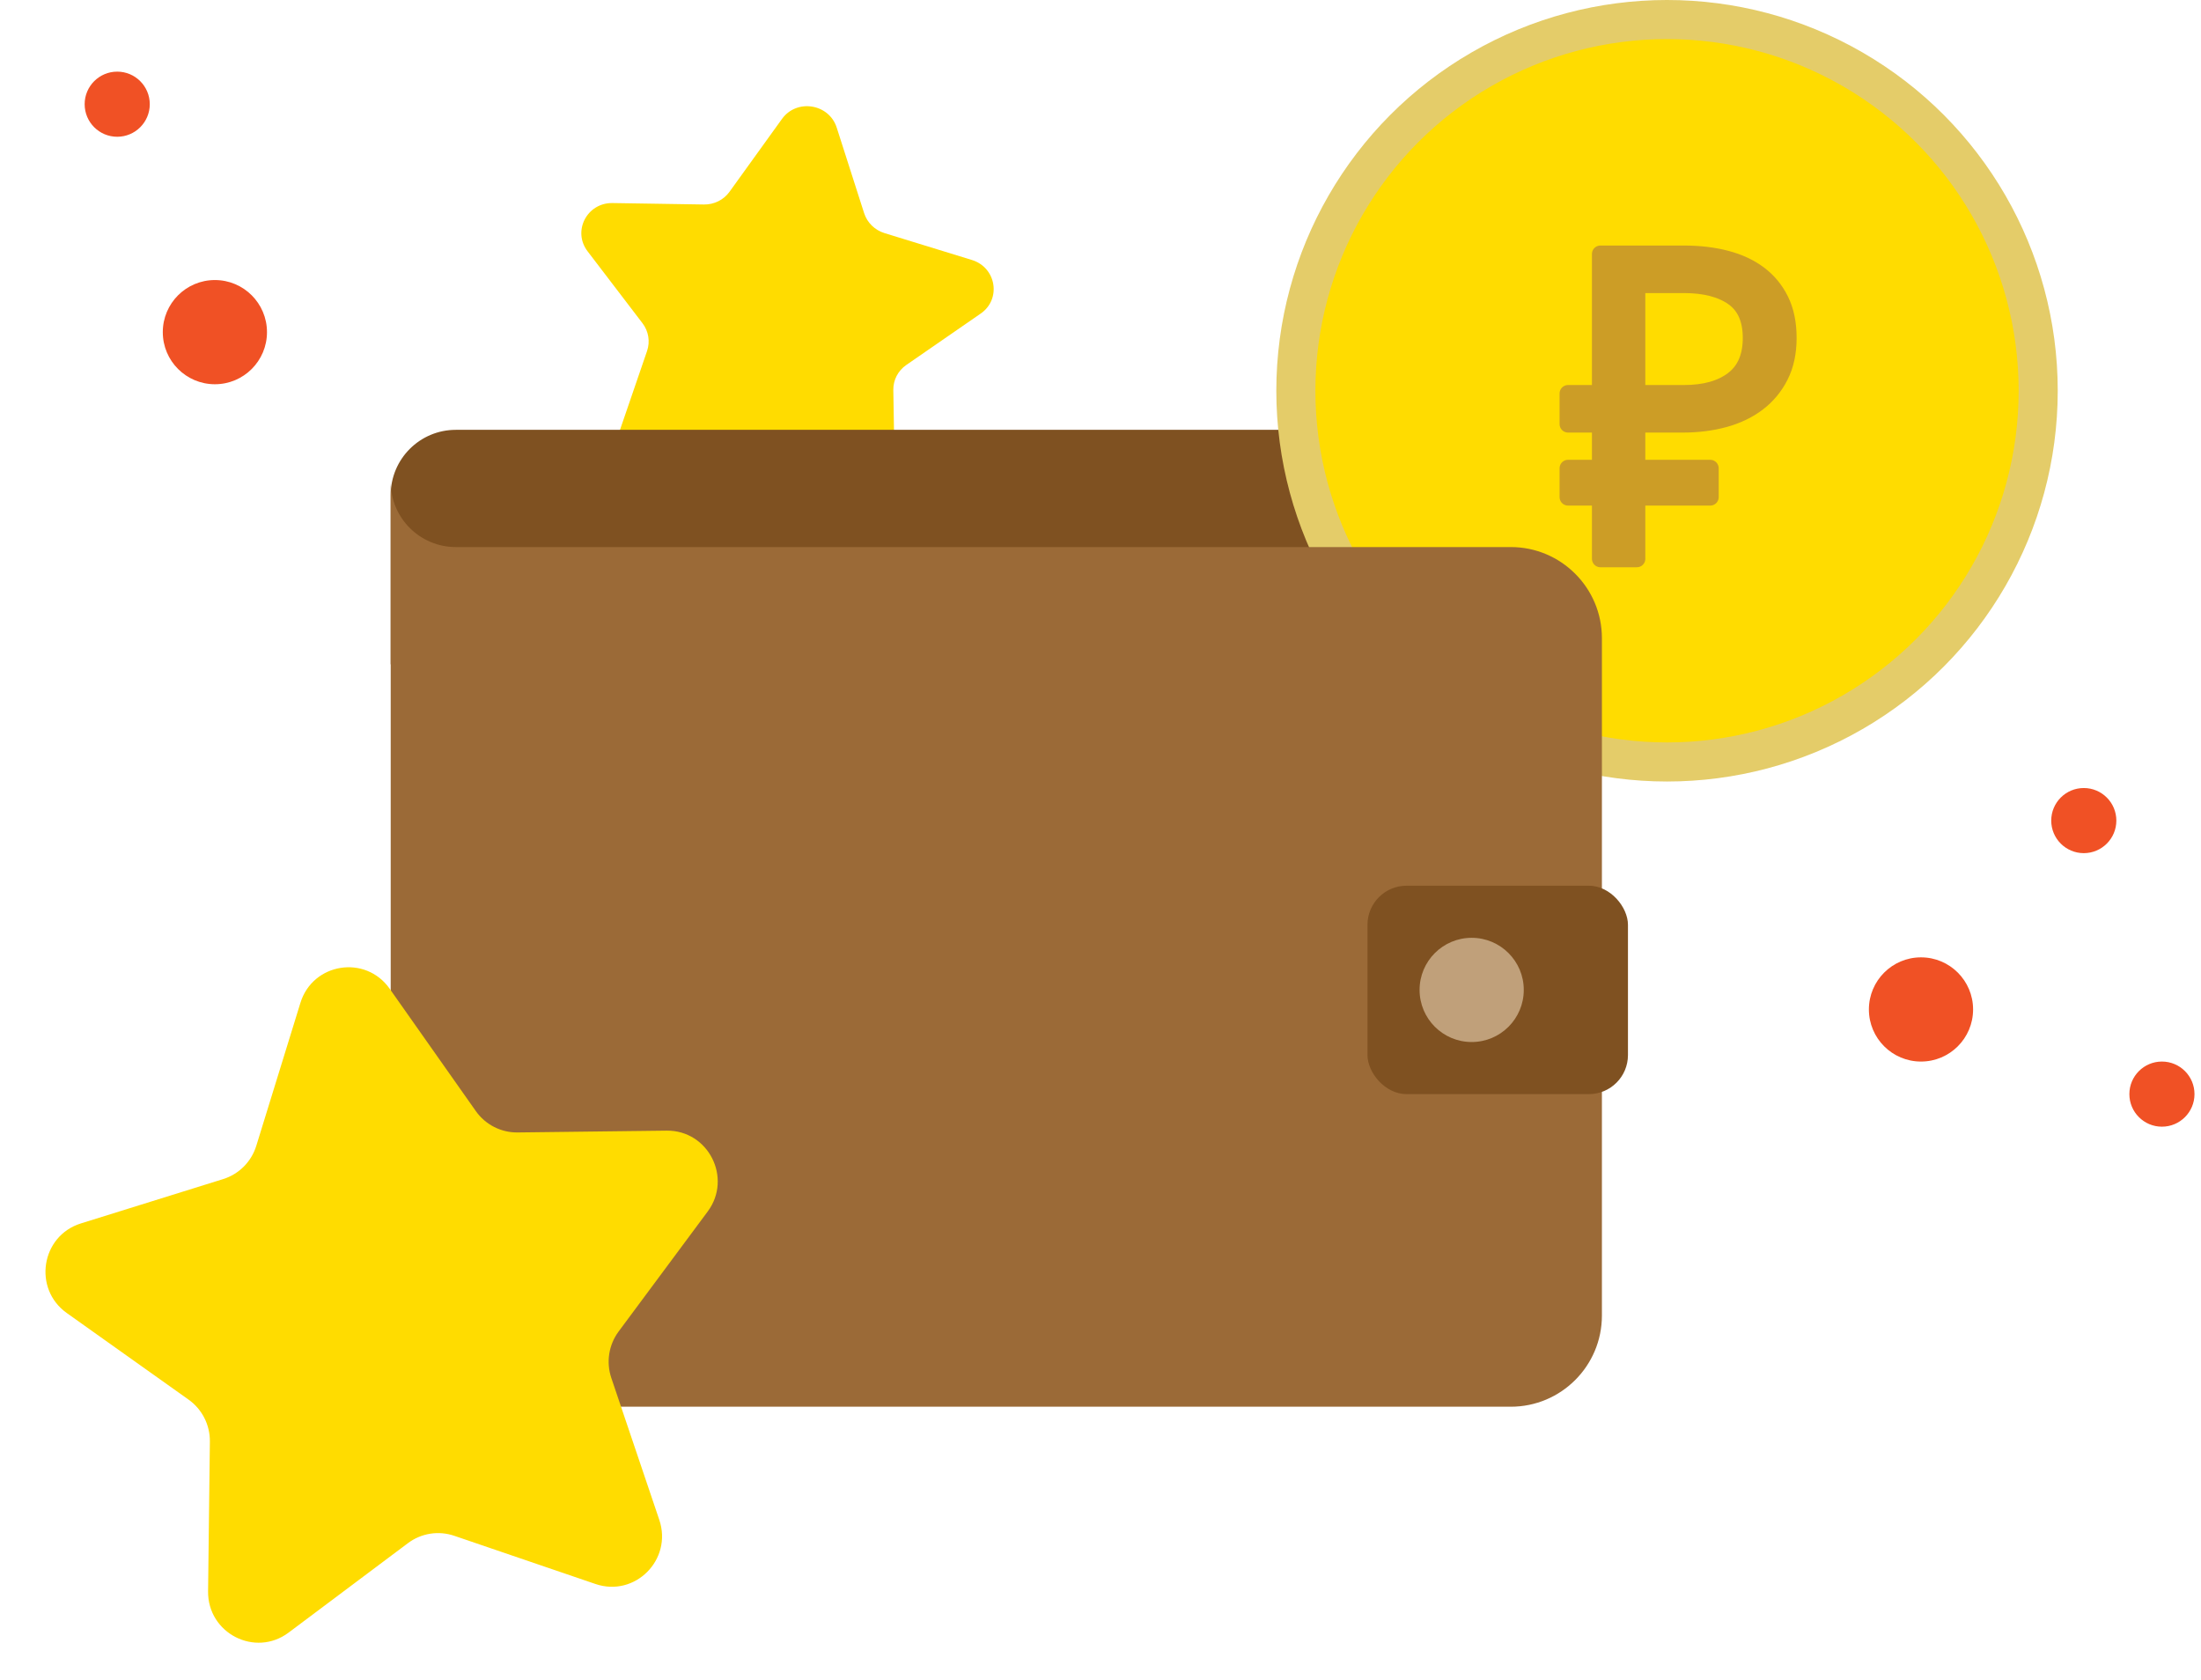 <svg xmlns="http://www.w3.org/2000/svg" width="169" height="129" viewBox="0 0 169 129">
    <g fill="none" fill-rule="evenodd">
        <path fill="#FFDC00" fill-rule="nonzero" d="M64.245 9.795l2.105 6.569c.234.73.82 1.303 1.565 1.533l6.707 2.062c1.879.577 2.28 3.009.68 4.114l-5.715 3.949c-.636.439-1.008 1.157-.995 1.921l.113 6.871c.032 1.924-2.203 3.034-3.782 1.878l-5.637-4.129c-.627-.459-1.442-.588-2.18-.345l-6.637 2.184c-1.859.612-3.641-1.134-3.017-2.954l2.231-6.5c.248-.723.117-1.521-.352-2.135l-4.215-5.52c-1.18-1.547-.048-3.735 1.917-3.704l7.016.111c.78.013 1.514-.352 1.963-.974l4.032-5.597c1.129-1.567 3.611-1.174 4.2.666z"/>
        <g transform="translate(30)">
            <path fill="#7F5121" d="M5 33h76c3.314 0 6 2.686 6 6v12H0V38c0-2.761 2.239-5 5-5z"/>
            <g transform="translate(68)">
                <circle cx="30" cy="30" r="30" fill="#E4CC69"/>
                <circle cx="30" cy="30" r="27" fill="#FFDC00"/>
                <path fill="#CC9D26" stroke="#CC9D26" stroke-linejoin="round" stroke-width="1.3" d="M27.683 42.9v-4.734h5.634v-2.215h-5.634V32.56h3.534c1.143 0 2.205-.135 3.184-.403.98-.269 1.832-.677 2.555-1.226.723-.548 1.294-1.236 1.714-2.064.42-.828.63-1.802.63-2.921 0-1.12-.198-2.082-.595-2.887-.396-.806-.945-1.472-1.644-1.998-.7-.526-1.54-.918-2.52-1.175s-2.064-.386-3.254-.386h0-6.403v10.71H22.4v2.35h2.484v3.39H22.4v2.216h2.484V42.9h2.8zm3.604-12.69h-3.604v-8.36h3.604c1.61 0 2.875.325 3.797.974.921.649 1.382 1.69 1.382 3.122s-.46 2.501-1.382 3.206c-.922.705-2.187 1.058-3.797 1.058h0z"/>
            </g>
            <path fill="#9B6A37" d="M0 42v-5c0 2.761 2.239 5 5 5h81c3.866 0 7 3.134 7 7v52c0 3.866-3.134 7-7 7H14c-7.732 0-14-6.268-14-14V42z"/>
            <rect width="20" height="16" x="75" y="68" fill="#7F5121" rx="3"/>
            <circle cx="83" cy="76" r="4" fill="#C0A07A"/>
        </g>
        <circle cx="16.5" cy="25.5" r="4" fill="#F05125" transform="matrix(0 1 1 0 -9 9)"/>
        <circle cx="166" cy="84" r="2.5" fill="#F05125" transform="matrix(0 1 1 0 82 -82)"/>
        <circle cx="9" cy="8" r="2.5" fill="#F05125" transform="matrix(0 1 1 0 1 -1)"/>
        <circle cx="147.5" cy="77.5" r="4" fill="#F05125" transform="matrix(0 1 1 0 70 -70)"/>
        <circle cx="160" cy="63" r="2.5" fill="#F05125" transform="matrix(0 1 1 0 97 -97)"/>
        <path fill="#FFDC00" fill-rule="nonzero" d="M29.917 75.906l6.616 9.393c.735 1.044 1.935 1.659 3.208 1.644l11.444-.139c3.205-.038 5.068 3.632 3.153 6.21l-6.838 9.21c-.76 1.025-.97 2.36-.56 3.571l3.683 10.892c1.031 3.05-1.864 5.96-4.9 4.923l-10.842-3.7c-1.206-.412-2.535-.202-3.554.562l-9.168 6.87c-2.567 1.924-6.22.052-6.182-3.168l.138-11.497c.015-1.278-.596-2.483-1.636-3.222l-9.35-6.647c-2.618-1.86-1.98-5.927 1.08-6.88l10.927-3.405c1.215-.38 2.166-1.334 2.543-2.555l3.389-10.977c.95-3.074 4.996-3.715 6.85-1.085z"/>
    </g>
</svg>
